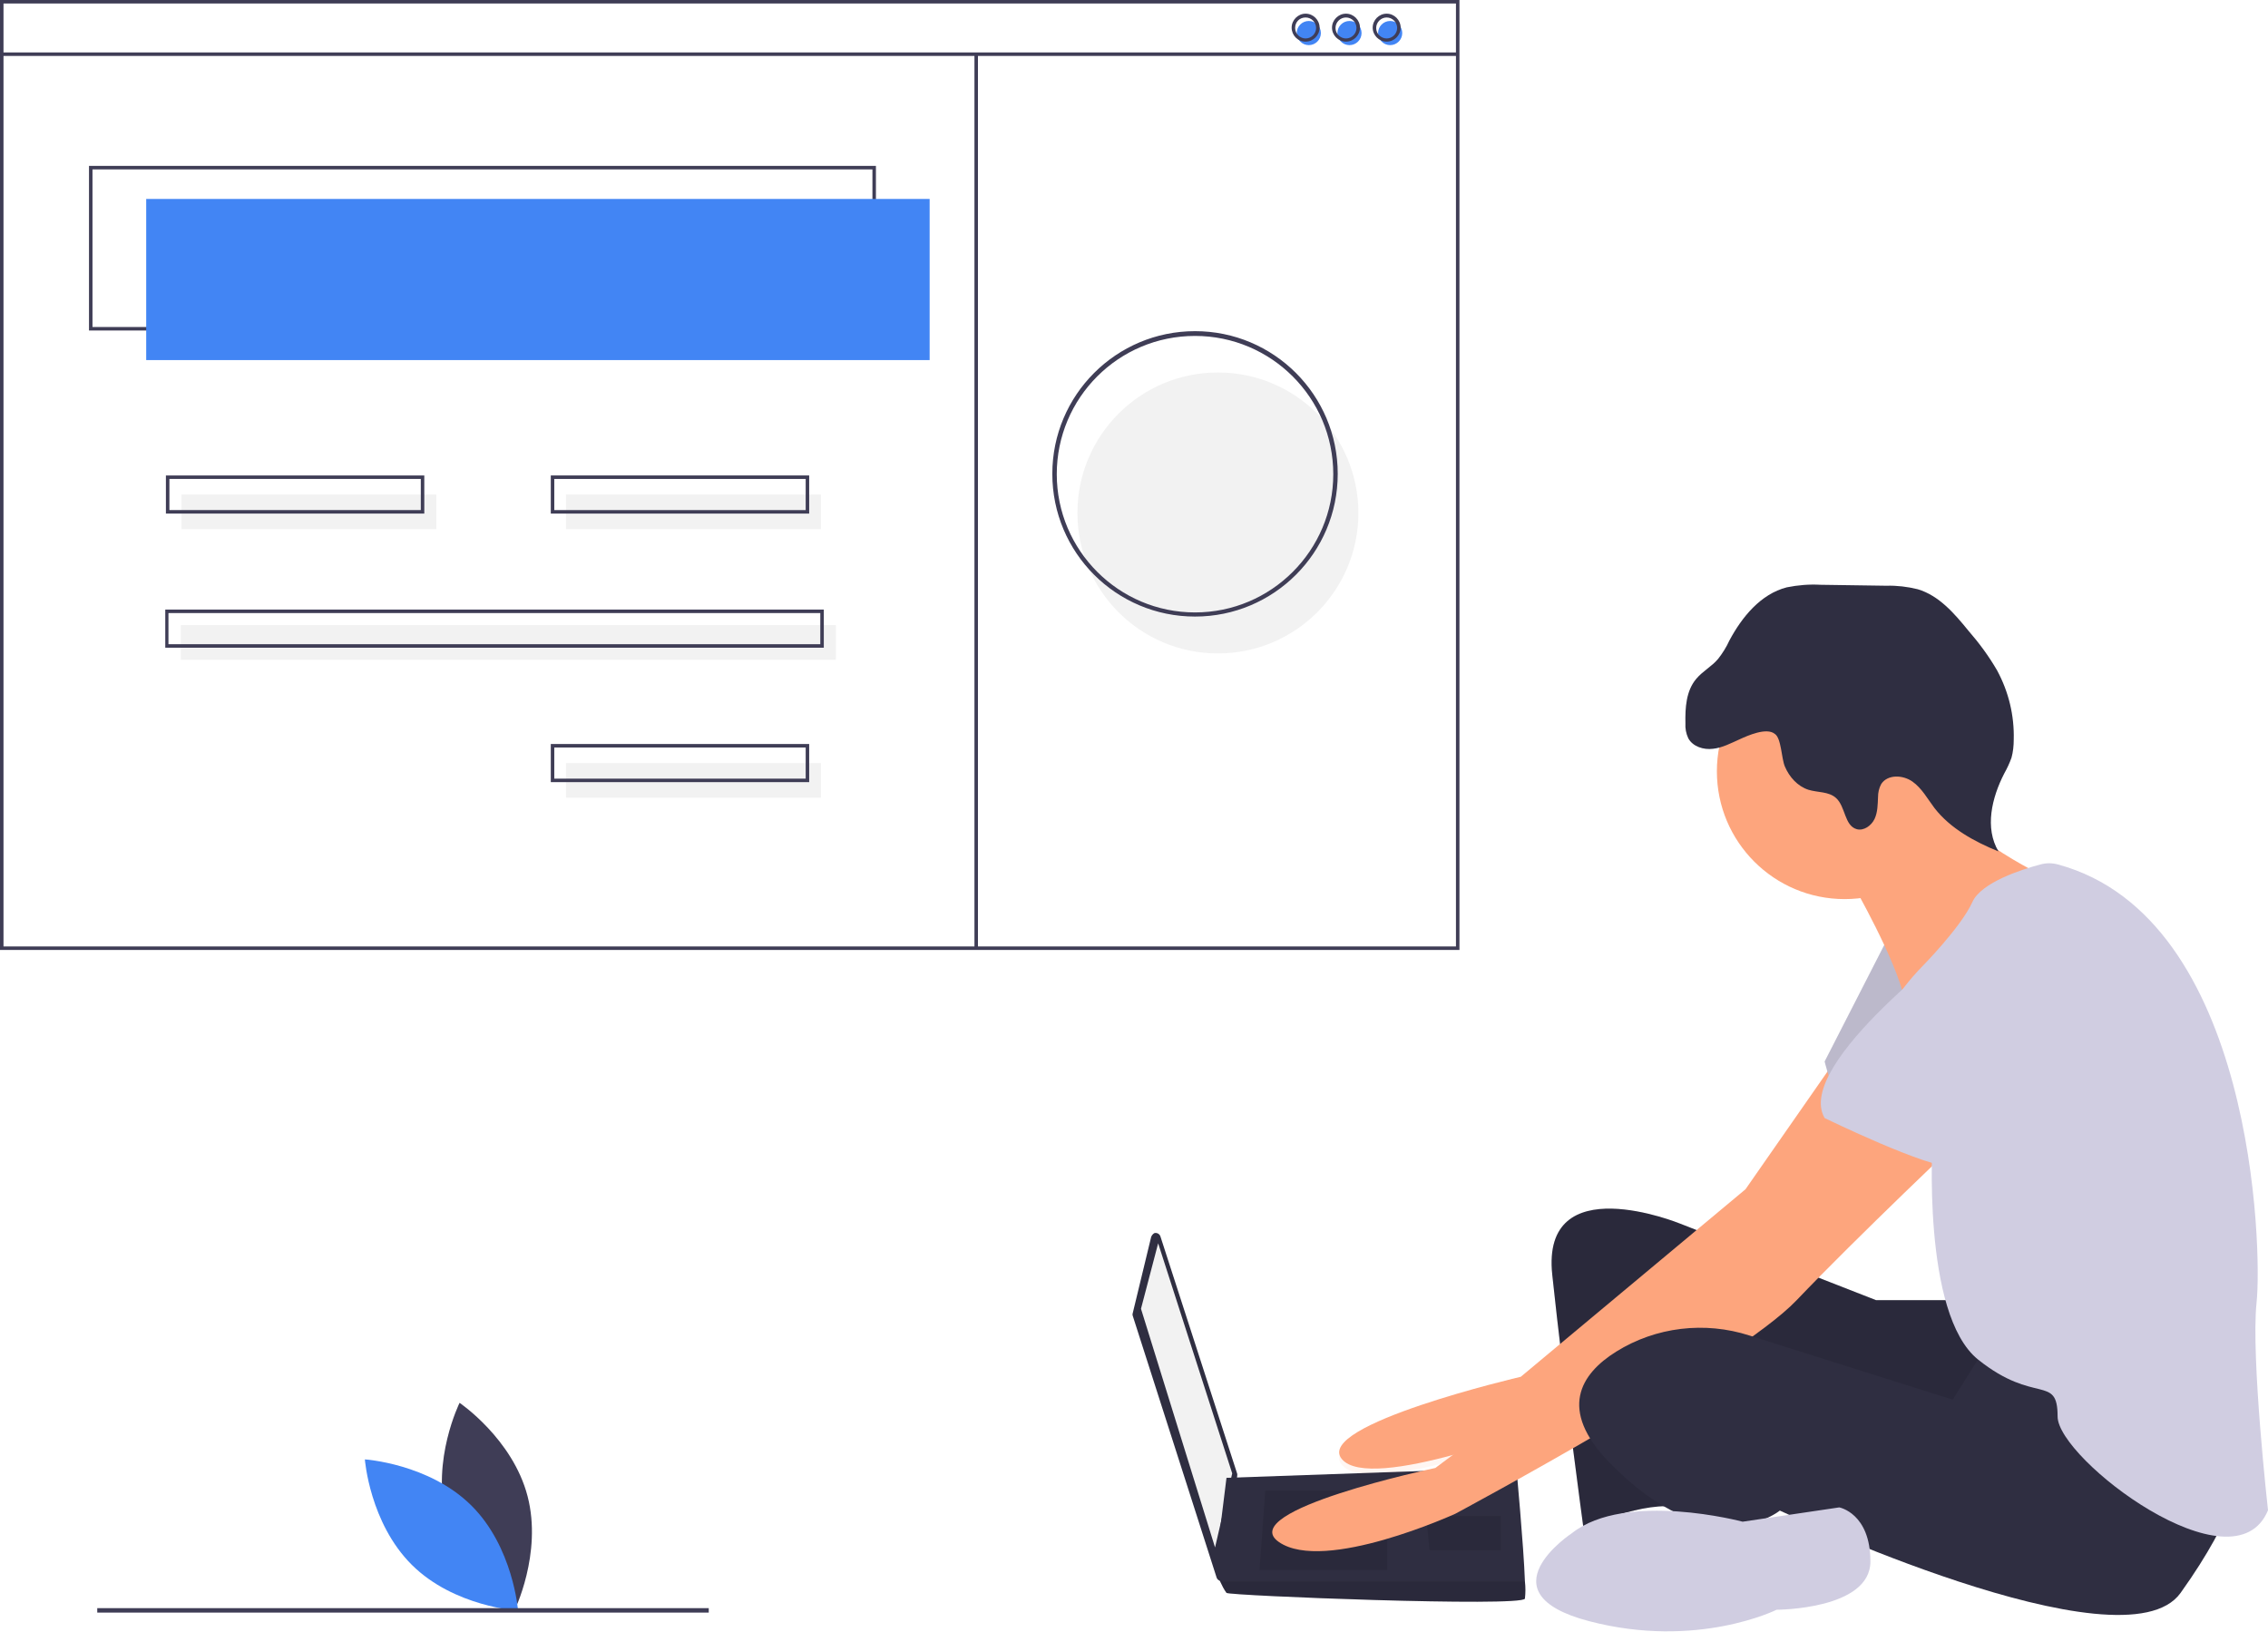 <?xml version="1.0" encoding="utf-8"?>
<!-- Generator: Adobe Illustrator 21.0.0, SVG Export Plug-In . SVG Version: 6.00 Build 0)  -->
<svg version="1.1" id="undraw_web_developer_p3e5" xmlns="http://www.w3.org/2000/svg" xmlns:xlink="http://www.w3.org/1999/xlink"
	 x="0px" y="0px" viewBox="0 0 713.6 513.4" style="enable-background:new 0 0 713.6 513.4;" xml:space="preserve">
<style type="text/css">
	.st0{fill:#3F3D56;}
	.st1{fill:#4285F4;}
	.st2{fill:#2F2E41;}
	.st3{opacity:0.1;enable-background:new    ;}
	.st4{fill:#FDA57D;}
	.st5{opacity:0.1;fill:#FDA57D;enable-background:new    ;}
	.st6{fill:#D0CDE1;}
	.st7{fill:#F2F2F2;}
</style>
<path id="Path_74" class="st0" d="M140.4,477.5c4.7,18.1,21.4,29.4,21.4,29.4s8.9-18,4.2-36.1s-21.4-29.4-21.4-29.4
	S135.7,459.4,140.4,477.5z"/>
<path id="Path_75" class="st1" d="M148.2,473.6c13.3,13.1,14.8,33.2,14.8,33.2s-20.1-1.2-33.4-14.4s-14.8-33.2-14.8-33.2
	S134.9,460.5,148.2,473.6z"/>
<path id="Path_76" class="st2" d="M615.3,409.1h-25l-61.7-24.1c0,0-43.8-17.9-40.2,16.1s9.8,79.6,9.8,79.6s19.7-8.9,30.4-6.3
	c10.7,2.7,3.6-54.6,3.6-54.6s87.6,42,95.7,36.7c8.1-5.4,9.8-42.9,9.8-42.9L615.3,409.1z"/>
<path id="Path_77" class="st3" d="M615.3,409.1h-25l-61.7-24.1c0,0-43.8-17.9-40.2,16.1s9.8,79.6,9.8,79.6s19.7-8.9,30.4-6.3
	c10.7,2.7,3.6-54.6,3.6-54.6s87.6,42,95.7,36.7c8.1-5.4,9.8-42.9,9.8-42.9L615.3,409.1z"/>
<path id="Path_78" class="st4" d="M579.5,330.7l-30.3,43.5l-70.7,59c0,0-65.3,15.2-56.3,25.9c8.9,10.7,63.5-10.7,63.5-10.7
	s81.4-59,84.1-63.5s32.2-46.5,32.2-46.5L579.5,330.7z"/>
<path id="Path_79" class="st5" d="M579.5,332.5L549.2,376l-70.7,59c0,0-65.3,15.2-56.3,25.9c8.9,10.7,63.5-10.7,63.5-10.7
	s81.4-59,84.1-63.5s32.2-46.5,32.2-46.5L579.5,332.5z"/>
<path id="Path_80" class="st6" d="M593.8,295.5l-19.7,38.5c0,0,4.5,18.8,11.6,20.6c7.2,1.8,37.6-23.3,37.6-23.3L593.8,295.5z"/>
<path id="Path_81" class="st3" d="M593.8,295.5l-19.7,38.5c0,0,4.5,18.8,11.6,20.6c7.2,1.8,37.6-23.3,37.6-23.3L593.8,295.5z"/>
<path id="Path_82" class="st2" d="M362.2,389.2l-5.8,24c-0.1,0.3-0.1,0.5,0,0.8l26.4,82.4c0.3,0.8,1.1,1.2,1.9,1
	c0.6-0.2,1-0.7,1-1.2l3.6-32.1c0-0.2,0-0.4-0.1-0.6L365.1,389c-0.3-0.8-1.1-1.2-1.9-1C362.7,388.3,362.4,388.7,362.2,389.2
	L362.2,389.2z"/>
<path id="Path_83" class="st7" d="M364.4,391.2l-5.4,20.6l23.3,75.1l5.4-23.3L364.4,391.2z"/>
<path id="Path_84" class="st2" d="M479.8,503c-0.9,2.7-93-0.9-93.9-1.8c-0.8-1.1-1.4-2.3-2-3.6c-0.8-1.8-1.6-3.6-1.6-3.6l3.6-29
	l91.2-3.2c0,0,2.3,24.5,2.7,35.8C480,499.4,480,501.2,479.8,503z"/>
<path id="Path_85" class="st3" d="M398.1,469l-1.8,25h40.2v-25H398.1z"/>
<path id="Path_86" class="st3" d="M448.9,477l-0.2,0l1.1,10.8h22.4V477H448.9z"/>
<path id="Path_87" class="st3" d="M479.8,503c-0.9,2.7-93-0.9-93.9-1.8c-0.8-1.1-1.4-2.3-2-3.6h95.9C480,499.4,480,501.2,479.8,503z
	"/>
<circle id="Ellipse_11" class="st4" cx="580.4" cy="242.7" r="40.2"/>
<path id="Path_88" class="st4" d="M583.1,278.5c0,0,13.4,23.3,16.1,35.8c2.7,12.5,40.2-25,40.2-25l4.9-13c0,0-35.3-16.5-32.6-30
	C614.4,232.9,583.1,278.5,583.1,278.5z"/>
<path id="Path_89" class="st4" d="M575.9,348.3l-36.7,48.3l-87.6,65.3c0,0-63.5,13.4-49.2,23.3s55.5-8.9,55.5-8.9
	s88.5-47.4,107.3-67.1s53.7-52.8,53.7-52.8L575.9,348.3z"/>
<path id="Path_90" class="st2" d="M625.1,423.4l-10.7,17l-64-20.2c-14-4.5-29.4-2.7-41.9,5.1c-11.2,7-18.3,18.2-2.2,34.8
	c32.2,33.1,53.7,15.2,53.7,15.2s108.2,51,126.1,25.9c17.9-25,18.8-37.6,18.8-37.6S635.8,420.7,625.1,423.4z"/>
<path id="Path_91" class="st6" d="M494.6,482.4c0,0-28.6,18.8,5.4,27.7c34,8.9,59-3.6,59-3.6s29.5,0,29.5-15.2s-9.8-17-9.8-17
	l-30.4,4.5C548.3,478.8,511.6,469,494.6,482.4z"/>
<path id="Path_92" class="st2" d="M547.4,232.6c-2.7,1.2-5.5,2.7-8.4,3c-3,0.4-6.4-0.7-7.8-3.3c-0.7-1.5-1-3.1-0.9-4.7
	c-0.1-4.9,0.2-10.2,3.4-14c2-2.4,4.9-3.9,6.9-6.3c1.4-1.8,2.6-3.7,3.5-5.7c4-7.5,9.9-14.7,18.1-16.8c3.5-0.7,7-1,10.6-0.8l20.7,0.3
	c3.3-0.1,6.7,0.3,9.9,1.1c6.7,2,11.5,7.6,15.9,13c3.4,3.9,6.5,8.1,9.1,12.6c3.6,6.7,5.4,14.1,5.2,21.7c0,1.9-0.2,3.9-0.7,5.7
	c-0.6,1.7-1.4,3.4-2.3,5c-3.9,7.6-6.2,17.1-1.8,24.5c-7.6-3.1-15.1-7.2-20.1-13.6c-2.2-2.9-4-6.3-7-8.4c-3-2.1-7.8-2.3-9.8,0.8
	c-0.7,1.3-1,2.7-1,4.1c-0.1,2.3-0.1,4.8-1.1,6.9s-3.4,3.8-5.6,3.2c-3.9-1.1-3.5-7.1-6.5-9.8c-2.3-2.1-5.8-1.7-8.7-2.6
	c-3.4-1.1-6-4-7.4-7.3c-1.1-2.5-1.1-9-3.2-10.3C555.8,228.8,549.8,231.5,547.4,232.6z"/>
<path id="Path_93" class="st6" d="M647.5,272c-1.8-0.5-3.7-0.5-5.5,0c-5.7,1.5-18.6,5.6-21.4,11.8c-3.6,8-16.1,20.6-16.1,20.6
	s-17,17-13.4,28.6s17,25,17,25s-3.6,55.5,14.3,69.8s25,4.5,25,17.9s55.5,55.5,66.2,29.5c0,0-5.4-48.3-3.6-65.3
	C711.8,393.2,709.2,288.7,647.5,272z"/>
<path id="Path_94" class="st6" d="M618.8,294.6c0,0-54.6,40.2-44.7,57.2c0,0,33.1,16.1,40.2,15.2s34.9-32.2,42-34.9
	C663.6,329.5,667.1,281.2,618.8,294.6z"/>
<circle id="Ellipse_12" class="st7" cx="383.2" cy="161.4" r="44.2"/>
<path id="Path_95" class="st0" d="M28,104h247.6V52.2H28L28,104z M274.5,102.9H29.1V53.3h245.4L274.5,102.9z"/>
<rect id="Rectangle_179" x="46" y="62.6" class="st1" width="246.5" height="50.7"/>
<circle id="Ellipse_13" class="st1" cx="437.4" cy="10.4" r="3.8"/>
<circle id="Ellipse_14" class="st1" cx="424.6" cy="10.4" r="3.8"/>
<circle id="Ellipse_15" class="st1" cx="411.8" cy="10.4" r="3.8"/>
<path id="Path_96" class="st0" d="M0,298.9h459.2V0H0L0,298.9z M458.1,297.8H1.1V1.1h457L458.1,297.8z"/>
<rect id="Rectangle_180" x="0.5" y="16.5" class="st0" width="458.1" height="1.1"/>
<path id="Path_97" class="st0" d="M436.3,13.1c2.4,0,4.4-2,4.4-4.4c0-2.4-2-4.4-4.4-4.4c-2.4,0-4.4,2-4.4,4.4S433.9,13.1,436.3,13.1
	L436.3,13.1z M436.3,5.5c1.8,0,3.3,1.5,3.3,3.3s-1.5,3.3-3.3,3.3s-3.3-1.5-3.3-3.3S434.5,5.5,436.3,5.5L436.3,5.5z"/>
<path id="Path_98" class="st0" d="M423.5,13.1c2.4,0,4.4-2,4.4-4.4c0-2.4-2-4.4-4.4-4.4c-2.4,0-4.4,2-4.4,4.4S421.1,13.1,423.5,13.1
	L423.5,13.1z M423.5,5.5c1.8,0,3.3,1.5,3.3,3.3s-1.5,3.3-3.3,3.3s-3.3-1.5-3.3-3.3S421.7,5.5,423.5,5.5L423.5,5.5z"/>
<path id="Path_99" class="st0" d="M410.8,13.1c2.4,0,4.4-2,4.4-4.4s-2-4.4-4.4-4.4c-2.4,0-4.4,2-4.4,4.4c0,0,0,0,0,0
	C406.4,11.1,408.3,13.1,410.8,13.1z M410.8,5.5c1.8,0,3.3,1.5,3.3,3.3s-1.5,3.3-3.3,3.3s-3.3-1.5-3.3-3.3c0,0,0,0,0,0
	C407.5,6.9,408.9,5.5,410.8,5.5z"/>
<rect id="Rectangle_181" x="306.6" y="17.1" class="st0" width="1.1" height="281.6"/>
<rect id="Rectangle_182" x="178.1" y="155.6" class="st7" width="80.2" height="10.9"/>
<rect id="Rectangle_183" x="57.1" y="155.6" class="st7" width="80.2" height="10.9"/>
<path id="Path_100" class="st0" d="M173.3,161.6h81.3v-12h-81.3V161.6z M253.5,160.5h-79.1v-9.8h79.1L253.5,160.5z"/>
<rect id="Rectangle_184" x="178.1" y="240.1" class="st7" width="80.2" height="10.9"/>
<path id="Path_101" class="st0" d="M173.3,246.1h81.3v-12h-81.3V246.1z M253.5,245h-79.1v-9.8h79.1L253.5,245z"/>
<rect id="Rectangle_185" x="56.9" y="196.7" class="st7" width="206.1" height="10.9"/>
<path id="Path_102" class="st0" d="M52,203.8h207.2v-12H52L52,203.8z M258.1,202.7H53v-9.8h205.1L258.1,202.7z"/>
<path id="Path_103" class="st0" d="M52.2,161.6h81.3v-12H52.2V161.6z M132.4,160.5H53.3v-9.8h79.1L132.4,160.5z"/>
<path id="Path_104" class="st0" d="M376,194c24.8,0,44.9-20.1,44.9-44.9s-20.1-44.9-44.9-44.9s-44.9,20.1-44.9,44.9
	S351.2,194,376,194L376,194z M376,105.7c24,0,43.5,19.5,43.5,43.5S400,192.7,376,192.7s-43.5-19.5-43.5-43.5S351.9,105.7,376,105.7
	L376,105.7z"/>
<rect id="Rectangle_186" x="30.6" y="506" class="st0" width="192.4" height="1.4"/>
</svg>
